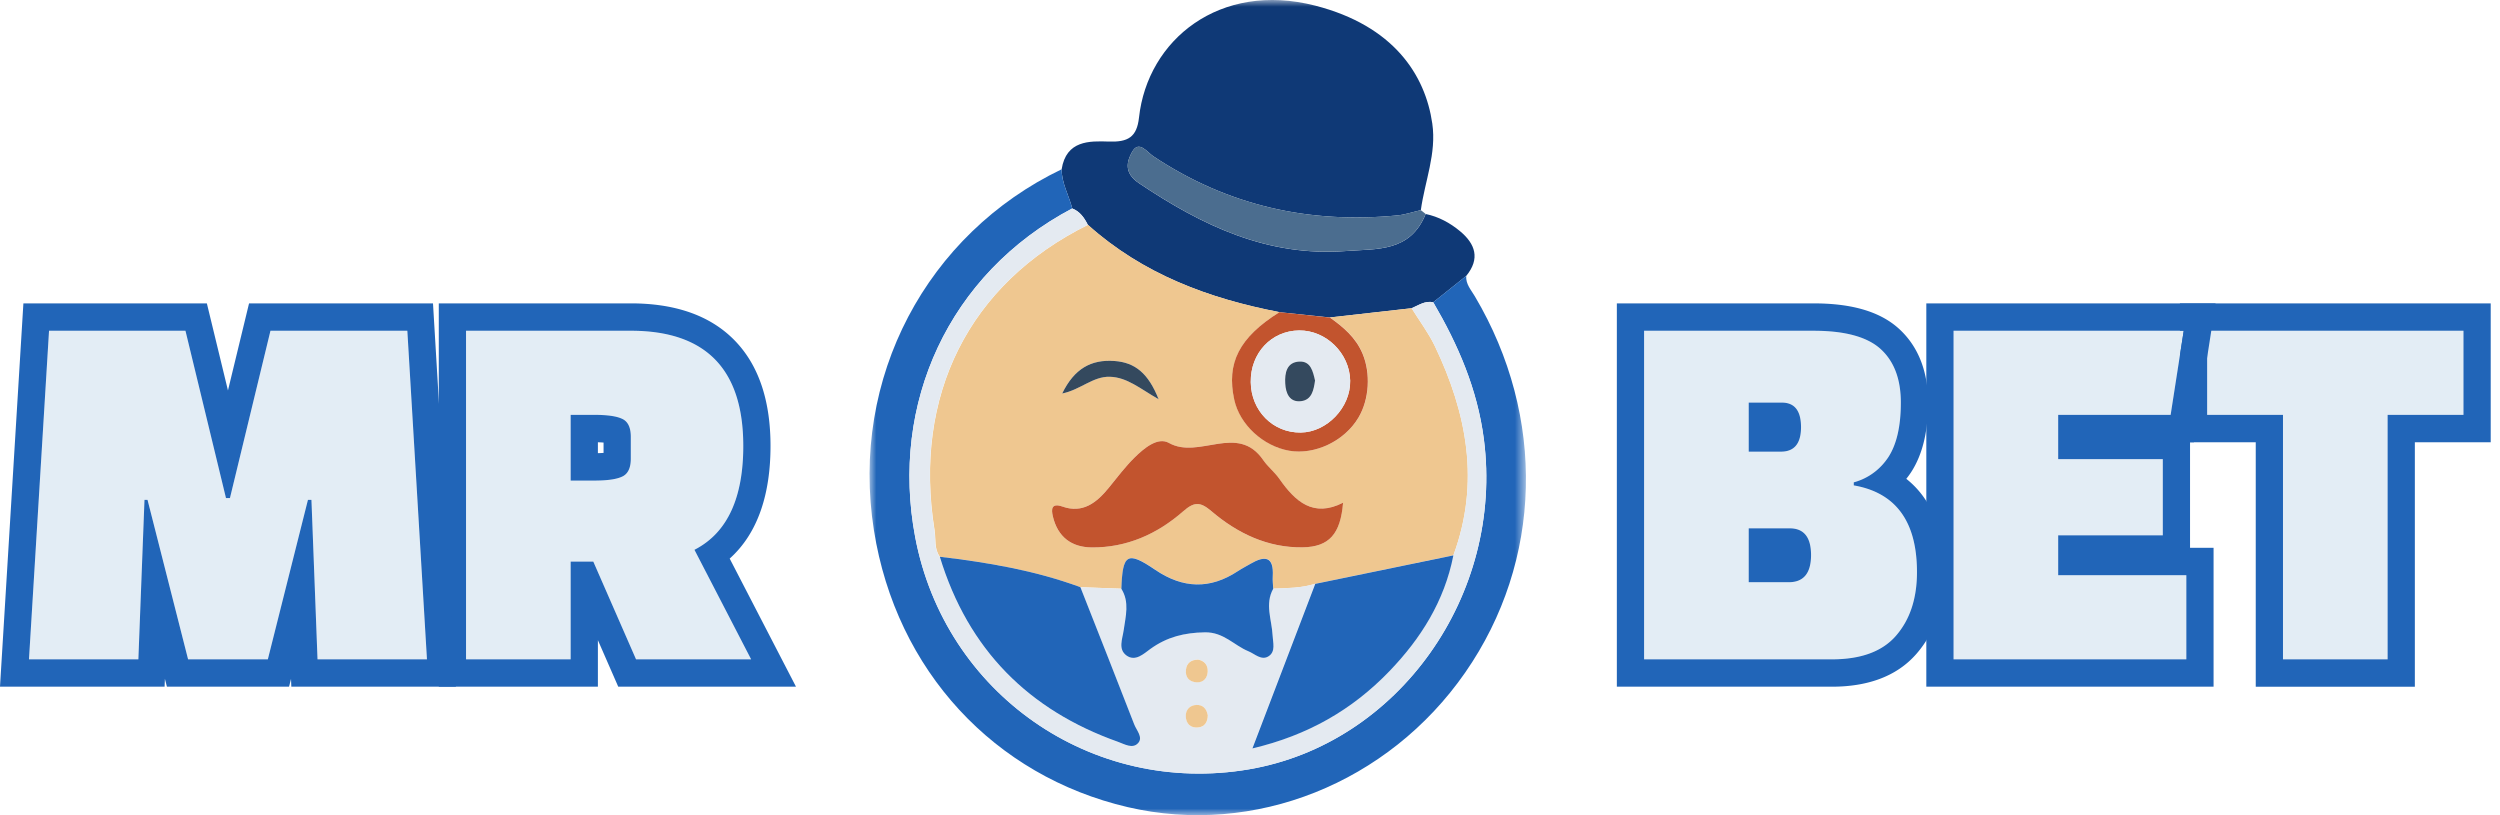 <svg width="184" height="60" fill="none" xmlns="http://www.w3.org/2000/svg"><g clip-path="url(#a)"><path d="M181.312 24.344v6.19h-5.583v17.992h-7.699V30.534h-5.583v-6.19h18.865z" fill="#E3EDF5"/><path fill-rule="evenodd" clip-rule="evenodd" d="M183.316 22.328V32.55h-5.583v17.992h-11.71V32.549h-5.582V22.33h22.875zm-15.288 8.206v17.992h7.7V30.534h5.583v-6.19h-18.865v6.19h5.582z" fill="#2165B8"/><path d="M159.183 33.791v5.61h-7.7v2.934h9.432v6.191h-17.132V24.344h16.94l-.963 6.19h-8.277v3.257h7.7z" fill="#E3EDF5"/><path fill-rule="evenodd" clip-rule="evenodd" d="M161.187 32.55v7.77h1.732v10.22h-21.142V22.329h21.287l-1.589 10.221h-.288zm-9.705 1.24v-3.256h8.277l.963-6.19h-16.94v24.182h17.132v-6.191h-9.432v-2.934h7.7v-5.61h-7.7z" fill="#2165B8"/><path d="M134.832 48.526h-13.828V24.344h12.481c2.31 0 3.957.451 4.94 1.354.984.903 1.476 2.214 1.476 3.933 0 1.742-.31 3.085-.93 4.03a4.395 4.395 0 0 1-2.535 1.839v.226c3.102.537 4.652 2.665 4.652 6.384 0 1.934-.513 3.493-1.54 4.675-1.005 1.16-2.577 1.741-4.716 1.741zm-3.112-9.64h-3.016v3.965h2.952c1.091 0 1.636-.666 1.636-1.999 0-1.311-.524-1.967-1.572-1.967zm-.577-9.255h-2.439v3.612h2.374c.984 0 1.476-.602 1.476-1.806 0-1.204-.47-1.806-1.411-1.806z" fill="#E3EDF5"/><path fill-rule="evenodd" clip-rule="evenodd" d="M119 50.54V22.329h14.485c2.474 0 4.75.465 6.293 1.881 1.511 1.387 2.129 3.307 2.129 5.422 0 1.939-.338 3.732-1.261 5.14l-.006.008-.006.01a6.95 6.95 0 0 1-.331.452 6.58 6.58 0 0 1 1.241 1.293c1.111 1.525 1.55 3.458 1.55 5.575 0 2.303-.619 4.37-2.032 5.999l-.002.002c-1.519 1.752-3.748 2.43-6.227 2.43H119zm20.549-3.755c1.027-1.183 1.54-2.741 1.54-4.676 0-2.614-.766-4.442-2.299-5.484-.632-.43-1.394-.726-2.287-.888a7.605 7.605 0 0 0-.066-.012V35.5l.041-.011a4.373 4.373 0 0 0 2.052-1.262c.158-.173.305-.361.442-.564.62-.946.93-2.29.93-4.03 0-1.72-.492-3.032-1.476-3.934-.984-.903-2.631-1.355-4.941-1.355h-12.48v24.183h13.828c2.139 0 3.711-.58 4.716-1.741zm-7.892-3.934c1.091 0 1.636-.666 1.636-2 0-1.31-.524-1.966-1.572-1.966h-3.016v3.966h2.952zm-.578-9.609c.984 0 1.476-.601 1.476-1.805s-.47-1.806-1.412-1.806h-2.438v3.611h2.374z" fill="#2165B8"/><path d="m51.11 40.465 4.17 8.061h-8.469l-3.144-7.19h-1.668v7.19h-7.7V24.344h12.127c5.518 0 8.277 2.826 8.277 8.48 0 3.869-1.197 6.416-3.593 7.641zm-7.347-9.93H42v4.836h1.764c.941 0 1.615-.097 2.021-.29.428-.194.642-.634.642-1.322v-1.612c0-.688-.214-1.129-.642-1.322-.406-.194-1.08-.29-2.02-.29z" fill="#E3EDF5"/><path fill-rule="evenodd" clip-rule="evenodd" d="m46.812 48.526-3.144-7.19H42v7.19h-7.7V24.343h12.127c5.519 0 8.278 2.827 8.278 8.48 0 3.816-1.166 6.347-3.496 7.59a7.489 7.489 0 0 1-.098.052l4.171 8.06h-8.47zm6.894-7.416c2.119-1.898 3.004-4.835 3.004-8.287 0-3.127-.763-5.845-2.643-7.77-1.887-1.934-4.562-2.725-7.64-2.725H32.295v28.213h11.71v-3.426l1.498 3.426h13.082l-4.88-9.43zm-7.92-6.03c.428-.193.641-.634.641-1.322v-1.612c0-.688-.213-1.128-.641-1.322-.371-.176-.965-.272-1.78-.288a12.543 12.543 0 0 0-.242-.002H42v4.837h1.764c.083 0 .163-.001.241-.003.816-.015 1.41-.111 1.78-.288zm-1.78-1.727c.157-.004.295-.011.416-.02v-.76a7.463 7.463 0 0 0-.417-.021v.8z" fill="#2165B8"/><path d="m10.635 36.79-.45 11.736H2.133l1.476-24.182H13.65l2.984 12.316h.289l2.984-12.316H29.98l1.443 24.182h-8.052l-.45-11.736h-.256l-2.952 11.736h-5.871L10.859 36.79h-.224z" fill="#E3EDF5"/><path fill-rule="evenodd" clip-rule="evenodd" d="m23.37 48.526-.448-11.737h-.257l-2.952 11.737h-5.87l-2.985-11.737h-.224l-.45 11.737H2.133l1.476-24.183H13.65l2.983 12.317h.29l2.983-12.317H29.98l1.444 24.183H23.37zm-6.592-19.79-1.553-6.408H1.722L0 50.541h12.114l.022-.583.149.583h8.99l.144-.575.022.575h12.112l-1.685-28.213H18.33l-1.552 6.409z" fill="#2165B8"/><mask id="b" style="mask-type:luminance" maskUnits="userSpaceOnUse" x="64" y="0" width="49" height="60"><path d="M112.312 0H64v60h48.312V0z" fill="#fff"/></mask><g mask="url(#b)"><path d="M78.136 12.463c.339-2.137 2.05-2.092 3.475-2.044 1.399.048 2.062-.316 2.22-1.77C84.46 2.924 89.777-1.388 96.8.415c5.775 1.483 8.101 5.1 8.616 8.677.321 2.208-.551 4.252-.843 6.375-.581.134-1.158.335-1.745.39-6.453.625-12.463-.706-17.946-4.356-.458-.305-1.064-1.212-1.561-.316-.39.699-.62 1.539.508 2.297 4.643 3.119 9.463 5.424 15.21 4.996 2.34-.174 4.751.078 5.891-2.728.948.197 1.788.65 2.527 1.264 1.124.933 1.503 2.022.454 3.297-.808.647-1.619 1.29-2.426 1.937-.602-.134-1.078.223-1.59.438l-6.028.68-3.702-.39c-5.188-1-10.04-2.784-14.096-6.423-.263-.524-.584-.993-1.15-1.209-.245-.962-.775-1.843-.782-2.877v-.004z" fill="#0F3976"/><path d="m105.483 22.245 2.43-1.937c-.04.61.361 1.03.635 1.499 5.259 8.87 4.989 19.494-.711 27.695-5.66 8.145-15.52 12.078-24.835 9.903-9.795-2.286-17.041-10.022-18.681-20.375-1.778-11.235 3.908-21.814 13.814-26.57.007 1.034.537 1.915.783 2.878-9.114 4.81-13.415 14.39-11.558 24.194 2.184 11.524 13.007 19.06 24.561 17.089 11.021-1.878 18.775-12.852 17.294-24.298-.48-3.698-1.9-6.951-3.728-10.081l-.004.003z" fill="#2165B8"/><path d="M104.928 15.747c-1.139 2.81-3.551 2.554-5.89 2.729-5.747.427-10.567-1.878-15.21-4.997-1.13-.758-.898-1.598-.509-2.297.498-.896 1.103.011 1.561.316 5.483 3.65 11.493 4.981 17.946 4.357.588-.056 1.161-.257 1.745-.39.119.092.238.19.357.282z" fill="#4B6D8F"/><path d="m97.869 23.365 6.027-.68c.577.933 1.244 1.817 1.716 2.799 2.358 4.94 3.335 10.03 1.359 15.386-3.388.7-6.777 1.398-10.166 2.097-1.01.323-2.051.32-3.09.36-.014-.304-.054-.613-.035-.918.09-1.498-.595-1.527-1.626-.929-.31.182-.635.346-.934.543-2.051 1.357-4.045 1.297-6.09-.093-2.061-1.398-2.404-1.175-2.487 1.398l-3.017-.112c-3.35-1.238-6.832-1.825-10.35-2.242-.433-.587-.281-1.297-.39-1.951-1.59-9.919 2.542-18.145 11.291-22.476 4.056 3.64 8.909 5.424 14.096 6.424-2.956 1.866-3.915 3.725-3.32 6.45.397 1.817 2.116 3.412 4.045 3.747 1.889.33 4.07-.714 5.09-2.435.808-1.36.905-3.28.303-4.71-.5-1.194-1.413-1.963-2.412-2.662l-.01.004zm.98 13.632c-2.192 1.119-3.522-.078-4.687-1.748-.346-.498-.847-.88-1.19-1.382-1.892-2.759-4.722-.019-6.942-1.268-.822-.461-1.832.39-2.531 1.078-.689.68-1.276 1.465-1.893 2.22-.901 1.1-1.921 1.914-3.414 1.386-.807-.286-.833.182-.706.717.36 1.528 1.384 2.28 2.865 2.29 2.564.019 4.806-.977 6.72-2.654.808-.706 1.248-.729 2.08-.019 1.926 1.644 4.157 2.71 6.724 2.666 1.947-.034 2.787-.974 2.97-3.29l.004.004zm-20.671-8.038c1.359-.278 2.26-1.267 3.507-1.23 1.262.04 2.2.851 3.591 1.658-.757-1.9-1.727-2.717-3.266-2.822-1.705-.115-2.942.562-3.832 2.39v.005z" fill="#EFC790"/><path d="M106.969 40.872c1.975-5.357.998-10.447-1.359-15.387-.469-.985-1.14-1.87-1.716-2.8.512-.215.987-.568 1.589-.438 1.828 3.13 3.249 6.383 3.728 10.082 1.482 11.446-6.273 22.416-17.293 24.297-11.555 1.97-22.377-5.568-24.562-17.089-1.856-9.803 2.445-19.383 11.558-24.193.566.22.89.684 1.15 1.208-8.75 4.33-12.88 12.558-11.291 22.476.105.658-.047 1.364.39 1.952 2.09 6.87 6.575 11.3 13.115 13.62.48.171 1.092.558 1.5.07.346-.412-.138-.917-.307-1.352-1.305-3.376-2.635-6.736-3.962-10.1l3.017.11c.613.975.314 2.012.174 3.03-.094.662-.433 1.42.209 1.882.656.472 1.272-.142 1.766-.498 1.219-.874 2.484-1.186 3.99-1.212 1.385-.023 2.142.955 3.213 1.394.483.197.963.71 1.489.364.53-.346.313-1 .288-1.535-.057-1.145-.584-2.294.047-3.432 1.038-.04 2.084-.037 3.09-.36-1.514 3.963-3.029 7.925-4.626 12.111 4.063-.955 7.347-2.832 10.091-5.691 2.304-2.398 4.041-5.145 4.701-8.517l.011.008zm-18.793 7.672c-.49 0-.822.239-.887.718-.076.591.263.933.807.952.472.014.772-.309.79-.8.018-.487-.253-.784-.71-.873v.003zm.717 4.097c-.08-.472-.353-.777-.83-.754-.464.018-.792.327-.785.81.007.569.35.903.92.844.479-.052.695-.402.699-.9h-.004z" fill="#E4EAF1"/><path d="M97.87 23.367c.999.703 1.911 1.472 2.412 2.662.602 1.43.505 3.353-.303 4.71-1.02 1.72-3.201 2.762-5.09 2.435-1.929-.335-3.648-1.93-4.045-3.747-.595-2.726.364-4.588 3.32-6.45 1.237.13 2.47.26 3.706.394v-.004zm-5.815 4.758c.026 2.112 1.63 3.733 3.674 3.71 1.936-.018 3.684-1.855 3.645-3.821-.04-2.008-1.77-3.706-3.753-3.692-2.048.019-3.59 1.666-3.566 3.8v.003z" fill="#C2542E"/><path d="M79.516 43.215c1.323 3.364 2.657 6.728 3.962 10.1.166.431.653.937.307 1.353-.407.487-1.02.1-1.5-.07-6.54-2.32-11.024-6.752-13.115-13.621 3.518.416 6.997 1.003 10.346 2.238zM106.969 40.875c-.66 3.372-2.397 6.119-4.701 8.517-2.747 2.858-6.028 4.732-10.09 5.691 1.597-4.186 3.11-8.148 4.625-12.111 3.389-.7 6.777-1.398 10.17-2.097h-.004z" fill="#2165B8"/><path d="M98.85 36.994c-.184 2.312-1.024 3.256-2.97 3.29-2.567.04-4.799-1.023-6.724-2.666-.833-.71-1.273-.687-2.08.019-1.914 1.676-4.157 2.673-6.72 2.654-1.485-.011-2.506-.762-2.866-2.29-.126-.535-.105-1 .707-.717 1.492.528 2.516-.286 3.413-1.387.617-.755 1.205-1.543 1.893-2.22.696-.687 1.709-1.538 2.53-1.077 2.222 1.249 5.052-1.491 6.944 1.267.343.498.844.885 1.19 1.383 1.168 1.67 2.495 2.866 4.686 1.748l-.003-.004z" fill="#C2542E"/><path d="M93.709 43.33c-.631 1.135-.105 2.287-.047 3.432.025.535.241 1.19-.289 1.535-.53.346-1.01-.167-1.489-.364-1.07-.439-1.827-1.42-3.212-1.394-1.503.026-2.772.338-3.99 1.212-.494.353-1.11.966-1.767.498-.645-.465-.303-1.22-.21-1.881.142-1.019.437-2.056-.172-3.03.086-2.572.429-2.8 2.491-1.398 2.044 1.387 4.038 1.45 6.089.093.3-.197.624-.36.934-.543 1.03-.598 1.716-.565 1.626.93-.019.305.021.613.036.918v-.007z" fill="#2165B8"/><path d="M78.179 28.958c.89-1.829 2.127-2.51 3.832-2.39 1.54.104 2.513.922 3.266 2.821-1.395-.806-2.329-1.62-3.59-1.658-1.248-.037-2.149.952-3.508 1.23v-.003z" fill="#34495E"/><path d="M88.176 48.547c.461.09.728.387.71.873-.018.487-.314.815-.79.8-.547-.019-.886-.36-.807-.952.061-.48.396-.714.887-.717v-.004zM88.893 52.638c-.008.498-.22.848-.7.9-.57.063-.912-.275-.92-.844-.003-.483.322-.792.787-.81.476-.019.75.282.829.754h.004z" fill="#EFC790"/><path d="M92.054 28.12c-.025-2.134 1.518-3.78 3.566-3.8 1.982-.018 3.713 1.68 3.752 3.692.04 1.966-1.708 3.8-3.644 3.822-2.04.022-3.649-1.603-3.674-3.71v-.004zm4.73-.104c-.159-.688-.31-1.446-1.154-1.405-.944.044-1.085.854-1.042 1.617.04.713.321 1.401 1.169 1.297.796-.1.926-.833 1.023-1.506l.004-.003z" fill="#E4EAF1"/><path d="M96.785 28.02c-.097.672-.227 1.409-1.023 1.505-.851.104-1.132-.583-1.168-1.297-.044-.762.097-1.573 1.041-1.617.84-.038.995.72 1.154 1.405l-.004.004z" fill="#34495E"/></g></g><defs><clipPath id="a"><path fill="#fff" d="M0 0h184v60H0z"/></clipPath></defs></svg>